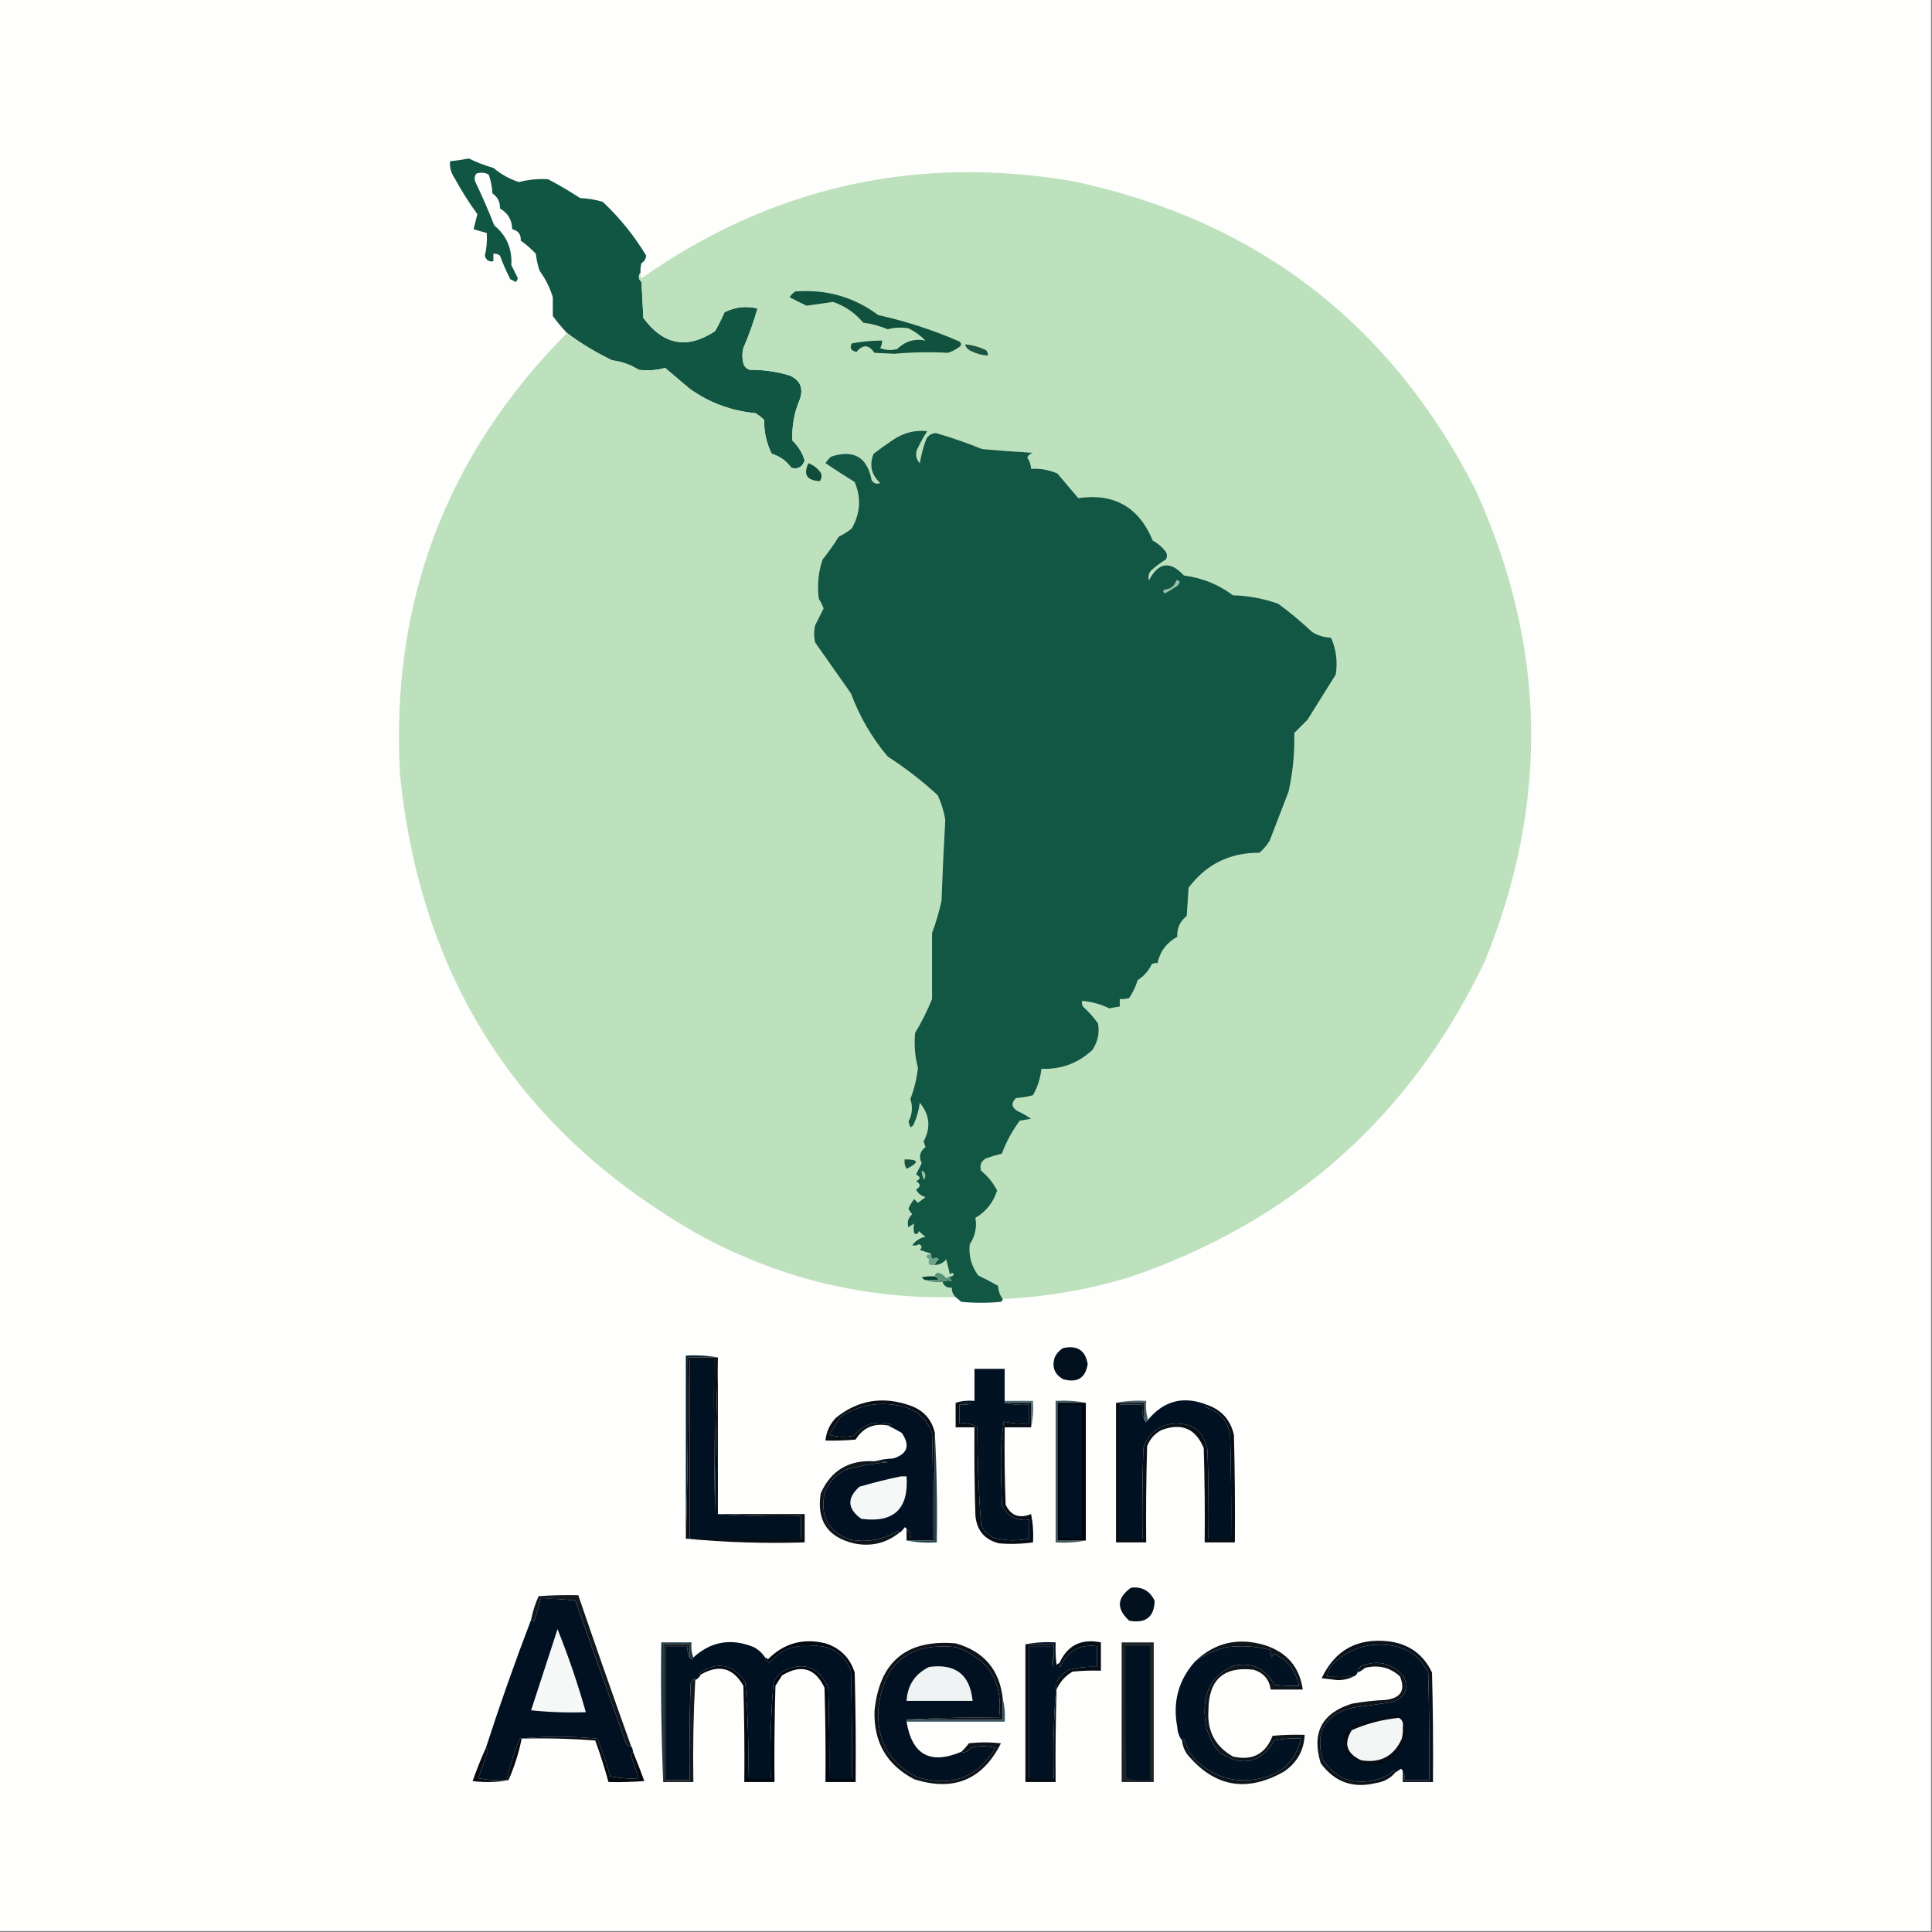 <?xml version="1.0" encoding="UTF-8"?>
<!DOCTYPE svg PUBLIC "-//W3C//DTD SVG 1.1//EN" "http://www.w3.org/Graphics/SVG/1.1/DTD/svg11.dtd">
<svg xmlns="http://www.w3.org/2000/svg" version="1.1" width="1024px" height="1024px" style="shape-rendering:geometricPrecision; text-rendering:geometricPrecision; image-rendering:optimizeQuality; fill-rule:evenodd; clip-rule:evenodd" xmlns:xlink="http://www.w3.org/1999/xlink">
<rect width="100%" height="100%" fill="#808080" stroke="none"/>
<g><path style="opacity:1" fill="#fefefc" d="M -0.5,-0.5 C 340.833,-0.5 682.167,-0.5 1023.5,-0.5C 1023.5,340.833 1023.5,682.167 1023.5,1023.5C 682.167,1023.5 340.833,1023.5 -0.5,1023.5C -0.5,682.167 -0.5,340.833 -0.5,-0.5 Z"/></g>
<g><path style="opacity:1" fill="#115642" d="M 339.5,144.5 C 338.156,146.185 338.323,147.852 340,149.5C 340.333,155.833 340.667,162.167 341,168.5C 351.567,182.919 364.234,185.253 379,175.5C 380.852,172.289 382.519,168.956 384,165.5C 389.567,162.693 395.401,162.026 401.5,163.5C 399.459,170.667 396.959,177.667 394,184.5C 393.333,187.167 393.333,189.833 394,192.5C 394.5,194.333 395.667,195.5 397.5,196C 404.679,195.943 411.679,196.943 418.5,199C 424.089,201.451 425.922,205.617 424,211.5C 420.969,218.573 419.635,225.907 420,233.5C 423.063,236.463 425.23,239.963 426.5,244C 425.339,247.51 423.006,248.844 419.5,248C 416.813,244.306 413.313,241.806 409,240.5C 406.232,234.833 404.898,228.833 405,222.5C 403.59,221.213 402.09,220.046 400.5,219C 387.644,217.826 375.977,213.493 365.5,206C 361.167,202.333 356.833,198.667 352.5,195C 348.036,196.269 343.37,196.602 338.5,196C 334.253,193.285 329.586,191.618 324.5,191C 315.946,186.898 307.946,182.065 300.5,176.5C 297.835,173.665 295.335,170.665 293,167.5C 293,164.167 293,160.833 293,157.5C 291.481,152.501 289.147,147.834 286,143.5C 285.012,140.576 284.346,137.576 284,134.5C 281.602,131.951 278.935,129.617 276,127.5C 276.184,124.216 274.684,122.216 271.5,121.5C 271.367,116.559 269.2,112.892 265,110.5C 265.121,107.079 263.788,104.412 261,102.5C 260.82,99.044 260.153,95.711 259,92.5C 256.936,91.409 254.769,91.242 252.5,92C 251.446,93.388 251.28,94.888 252,96.5C 255.608,104.05 258.942,111.717 262,119.5C 268.519,124.883 271.519,131.883 271,140.5C 272.185,142.87 273.351,145.203 274.5,147.5C 274.167,148.167 273.833,148.833 273.5,149.5C 272.5,149 271.5,148.5 270.5,148C 268.407,143.957 266.574,139.79 265,135.5C 263.989,134.663 262.822,134.33 261.5,134.5C 261.5,135.833 261.5,137.167 261.5,138.5C 259.089,138.863 257.589,137.863 257,135.5C 257.922,131.607 258.256,127.607 258,123.5C 255.667,122.833 253.333,122.167 251,121.5C 251.667,118.833 252.333,116.167 253,113.5C 248.574,107.413 244.574,101.08 241,94.5C 239.092,91.793 238.259,88.793 238.5,85.5C 241.958,85.119 245.292,84.619 248.5,84C 252.677,86.059 257.01,87.726 261.5,89C 265.528,92.365 270.028,94.865 275,96.5C 280.114,95.174 285.28,94.674 290.5,95C 296.331,98.081 301.998,101.415 307.5,105C 311.619,105.143 315.619,105.81 319.5,107C 328.526,115.514 336.193,125.014 342.5,135.5C 342.297,137.208 341.464,138.541 340,139.5C 339.506,141.134 339.34,142.801 339.5,144.5 Z"/></g>
<g><path style="opacity:1" fill="#bee1bd" d="M 531.5,688.5 C 529.987,686.484 529.153,684.151 529,681.5C 525.579,679.539 522.079,677.706 518.5,676C 514.856,671.047 513.356,665.547 514,659.5C 516.877,655.133 517.877,650.466 517,645.5C 522.689,642.144 526.522,637.31 528.5,631C 526.439,626.932 523.605,623.432 520,620.5C 519.16,617.682 519.994,615.516 522.5,614C 525.308,613.007 528.141,612.173 531,611.5C 533.363,605.161 536.53,599.328 540.5,594C 542.5,593.667 544.5,593.333 546.5,593C 544.33,591.414 541.996,590.08 539.5,589C 536.141,586.966 535.808,584.632 538.5,582C 541.553,581.821 544.553,581.321 547.5,580.5C 549.947,576.201 551.447,571.535 552,566.5C 562.391,566.925 571.391,563.592 579,556.5C 581.877,552.211 582.877,547.544 582,542.5C 579.705,539.203 577.038,536.203 574,533.5C 573.517,532.552 573.351,531.552 573.5,530.5C 578.583,530.917 583.417,532.25 588,534.5C 589.825,534.057 591.658,533.723 593.5,533.5C 593.5,532.167 593.5,530.833 593.5,529.5C 595.199,529.66 596.866,529.494 598.5,529C 600.453,526.047 601.953,522.881 603,519.5C 606.303,517.405 608.803,514.572 610.5,511C 611.448,510.517 612.448,510.351 613.5,510.5C 614.828,504.321 618.328,499.655 624,496.5C 623.776,491.949 625.443,488.282 629,485.5C 629.333,480.5 629.667,475.5 630,470.5C 639.361,458.07 651.861,451.903 667.5,452C 669.709,450.127 671.542,447.96 673,445.5C 676.34,436.823 679.673,428.157 683,419.5C 685.28,409.222 686.28,398.888 686,388.5C 688.333,386.167 690.667,383.833 693,381.5C 698,373.5 703,365.5 708,357.5C 709.062,350.723 708.228,344.223 705.5,338C 701.902,337.846 698.569,336.846 695.5,335C 689.792,329.623 683.792,324.623 677.5,320C 669.768,317.247 661.768,315.747 653.5,315.5C 645.855,309.778 637.189,306.278 627.5,305C 620.214,297.089 614.047,297.923 609,307.5C 608.48,305.711 608.813,304.044 610,302.5C 612.488,300.257 615.154,298.257 618,296.5C 618.667,295.167 618.667,293.833 618,292.5C 616.12,290.047 613.787,288.047 611,286.5C 603.649,268.742 590.483,261.242 571.5,264C 567.919,259.739 564.252,255.406 560.5,251C 556.049,249.026 551.382,248.193 546.5,248.5C 546.414,246.323 545.747,244.323 544.5,242.5C 545.09,241.201 546.09,240.368 547.5,240C 538.49,239.466 529.49,238.799 520.5,238C 512.48,234.74 504.314,231.907 496,229.5C 493.849,229.643 492.182,230.643 491,232.5C 489.422,236.661 488.255,240.994 487.5,245.5C 485.661,243.473 485.161,241.14 486,238.5C 487.579,235.006 489.413,231.673 491.5,228.5C 485.073,227.8 479.073,229.3 473.5,233C 469.912,235.377 466.412,237.877 463,240.5C 460.62,246.479 461.787,251.646 466.5,256C 464.633,256.711 463.133,256.211 462,254.5C 459.647,242.236 452.481,238.07 440.5,242C 439.313,243.019 438.313,244.186 437.5,245.5C 442.599,248.924 447.766,252.257 453,255.5C 456.487,263.833 455.987,272 451.5,280C 449.383,281.77 447.049,283.27 444.5,284.5C 441.912,288.676 439.079,292.676 436,296.5C 433.682,303.261 433.015,310.261 434,317.5C 435.076,319.067 435.909,320.734 436.5,322.5C 435.018,325.464 433.518,328.464 432,331.5C 431.333,334.5 431.333,337.5 432,340.5C 438.333,349.5 444.667,358.5 451,367.5C 455.593,379.864 462.093,391.031 470.5,401C 479.905,407.068 488.738,413.902 497,421.5C 498.937,425.646 500.271,429.979 501,434.5C 500.196,448.784 499.53,463.117 499,477.5C 497.74,483.28 496.073,488.947 494,494.5C 494.037,506.166 494.037,517.832 494,529.5C 491.473,535.706 488.473,541.706 485,547.5C 484.409,553.758 484.909,559.925 486.5,566C 485.89,571.665 484.557,577.165 482.5,582.5C 483.854,586.673 483.521,590.673 481.5,594.5C 481.833,595.5 482.167,596.5 482.5,597.5C 483.086,597.291 483.586,596.957 484,596.5C 485.81,592.71 486.977,588.71 487.5,584.5C 492.78,590.889 493.446,597.722 489.5,605C 489.833,606 490.167,607 490.5,608C 487.486,610.229 486.819,613.062 488.5,616.5C 487.5,618.5 486.5,620.5 485.5,622.5C 488.028,623.816 488.028,624.983 485.5,626C 488.044,627.563 488.044,629.063 485.5,630.5C 486.539,632.531 488.205,633.864 490.5,634.5C 489.167,635.5 487.833,636.5 486.5,637.5C 485.833,636.833 485.167,636.167 484.5,635.5C 483.34,637.073 482.34,638.739 481.5,640.5C 481.919,641.672 482.585,642.672 483.5,643.5C 481.28,645.551 480.614,647.884 481.5,650.5C 482.5,649.833 483.5,649.167 484.5,648.5C 484.112,650.025 484.112,651.692 484.5,653.5C 485.631,654.604 486.465,654.271 487,652.5C 488.074,653.618 489.24,654.618 490.5,655.5C 487.534,656.11 485.201,657.61 483.5,660C 484.672,660.353 485.838,660.187 487,659.5C 488.713,660.137 488.879,661.137 487.5,662.5C 489.631,663.169 491.631,663.835 493.5,664.5C 490.405,665.119 490.071,666.119 492.5,667.5C 491.477,669.895 492.477,670.895 495.5,670.5C 497.929,670.415 499.929,669.415 501.5,667.5C 502.167,670.167 502.833,672.833 503.5,675.5C 504.396,674.494 505.062,674.494 505.5,675.5C 505.043,676.298 504.376,676.631 503.5,676.5C 502.85,676.804 502.183,677.137 501.5,677.5C 500.397,675.896 498.897,674.896 497,674.5C 495.97,674.836 495.47,675.503 495.5,676.5C 493.143,676.337 490.81,676.503 488.5,677C 489.044,677.717 489.711,678.217 490.5,678.5C 493.287,679.477 496.287,679.81 499.5,679.5C 500.401,681.727 502.067,682.727 504.5,682.5C 504.392,684.514 505.058,686.18 506.5,687.5C 458.705,688.622 413.705,677.788 371.5,655C 276.219,601.313 223.052,519.813 212,410.5C 206.944,319.138 236.444,241.138 300.5,176.5C 307.946,182.065 315.946,186.898 324.5,191C 329.586,191.618 334.253,193.285 338.5,196C 343.37,196.602 348.036,196.269 352.5,195C 356.833,198.667 361.167,202.333 365.5,206C 375.977,213.493 387.644,217.826 400.5,219C 402.09,220.046 403.59,221.213 405,222.5C 404.898,228.833 406.232,234.833 409,240.5C 413.313,241.806 416.813,244.306 419.5,248C 423.006,248.844 425.339,247.51 426.5,244C 425.23,239.963 423.063,236.463 420,233.5C 419.635,225.907 420.969,218.573 424,211.5C 425.922,205.617 424.089,201.451 418.5,199C 411.679,196.943 404.679,195.943 397.5,196C 395.667,195.5 394.5,194.333 394,192.5C 393.333,189.833 393.333,187.167 394,184.5C 396.959,177.667 399.459,170.667 401.5,163.5C 395.401,162.026 389.567,162.693 384,165.5C 382.519,168.956 380.852,172.289 379,175.5C 364.234,185.253 351.567,182.919 341,168.5C 340.667,162.167 340.333,155.833 340,149.5C 338.323,147.852 338.156,146.185 339.5,144.5C 339.351,145.552 339.517,146.552 340,147.5C 408.917,99.112 485.084,81.945 568.5,96C 665.761,116.613 736.927,171.113 782,259.5C 819.645,341.995 821.312,425.328 787,509.5C 747.694,591.806 684.861,647.639 598.5,677C 576.7,683.592 554.367,687.425 531.5,688.5 Z"/></g>
<g><path style="opacity:1" fill="#1e5541" d="M 511.5,182.5 C 515.342,182.868 519.009,183.868 522.5,185.5C 523.386,186.325 523.719,187.325 523.5,188.5C 520.353,188.263 517.353,187.43 514.5,186C 512.937,185.241 511.937,184.074 511.5,182.5 Z"/></g>
<g><path style="opacity:1" fill="#11523e" d="M 421.5,154.5 C 437.81,153.189 452.477,157.356 465.5,167C 480.256,170.274 494.589,174.941 508.5,181C 509.451,181.718 509.617,182.551 509,183.5C 507.068,185.038 504.901,186.205 502.5,187C 492.987,186.497 483.487,186.664 474,187.5C 470.5,187.333 467,187.167 463.5,187C 460.452,182.602 457.286,182.435 454,186.5C 451.03,185.978 450.196,184.478 451.5,182C 456.793,181.023 462.126,180.523 467.5,180.5C 467.579,181.93 467.246,183.264 466.5,184.5C 469.446,185.655 472.446,185.821 475.5,185C 479.777,180.85 484.777,179.35 490.5,180.5C 487.891,177.856 484.891,175.689 481.5,174C 477.81,173.419 474.144,173.585 470.5,174.5C 466.338,172.756 462.005,171.589 457.5,171C 453.21,165.852 447.877,162.185 441.5,160C 436.8,160.737 432.133,161.404 427.5,162C 424.421,160.589 421.421,159.089 418.5,157.5C 419.34,156.265 420.34,155.265 421.5,154.5 Z"/></g>
<g><path style="opacity:1" fill="#0f4d3a" d="M 428.5,245.5 C 431.044,246.468 433.211,248.135 435,250.5C 435.72,252.112 435.554,253.612 434.5,255C 427.607,254.643 425.607,251.476 428.5,245.5 Z"/></g>
<g><path style="opacity:1" fill="#125743" d="M 531.5,688.5 C 531.389,689.117 531.056,689.617 530.5,690C 523.5,690.667 516.5,690.667 509.5,690C 508.429,689.148 507.429,688.315 506.5,687.5C 505.058,686.18 504.392,684.514 504.5,682.5C 502.067,682.727 500.401,681.727 499.5,679.5C 501.013,678.691 502.68,678.524 504.5,679C 503.748,678.329 503.414,677.496 503.5,676.5C 504.376,676.631 505.043,676.298 505.5,675.5C 505.062,674.494 504.396,674.494 503.5,675.5C 502.833,672.833 502.167,670.167 501.5,667.5C 499.929,669.415 497.929,670.415 495.5,670.5C 495.721,669.265 496.388,668.265 497.5,667.5C 496.609,666.41 495.609,666.41 494.5,667.5C 493.614,666.675 493.281,665.675 493.5,664.5C 491.631,663.835 489.631,663.169 487.5,662.5C 488.879,661.137 488.713,660.137 487,659.5C 485.838,660.187 484.672,660.353 483.5,660C 485.201,657.61 487.534,656.11 490.5,655.5C 489.24,654.618 488.074,653.618 487,652.5C 486.465,654.271 485.631,654.604 484.5,653.5C 484.112,651.692 484.112,650.025 484.5,648.5C 483.5,649.167 482.5,649.833 481.5,650.5C 480.614,647.884 481.28,645.551 483.5,643.5C 482.585,642.672 481.919,641.672 481.5,640.5C 482.34,638.739 483.34,637.073 484.5,635.5C 485.167,636.167 485.833,636.833 486.5,637.5C 487.833,636.5 489.167,635.5 490.5,634.5C 488.205,633.864 486.539,632.531 485.5,630.5C 488.044,629.063 488.044,627.563 485.5,626C 488.028,624.983 488.028,623.816 485.5,622.5C 486.5,620.5 487.5,618.5 488.5,616.5C 486.819,613.062 487.486,610.229 490.5,608C 490.167,607 489.833,606 489.5,605C 493.446,597.722 492.78,590.889 487.5,584.5C 486.977,588.71 485.81,592.71 484,596.5C 483.586,596.957 483.086,597.291 482.5,597.5C 482.167,596.5 481.833,595.5 481.5,594.5C 483.521,590.673 483.854,586.673 482.5,582.5C 484.557,577.165 485.89,571.665 486.5,566C 484.909,559.925 484.409,553.758 485,547.5C 488.473,541.706 491.473,535.706 494,529.5C 494.037,517.832 494.037,506.166 494,494.5C 496.073,488.947 497.74,483.28 499,477.5C 499.53,463.117 500.196,448.784 501,434.5C 500.271,429.979 498.937,425.646 497,421.5C 488.738,413.902 479.905,407.068 470.5,401C 462.093,391.031 455.593,379.864 451,367.5C 444.667,358.5 438.333,349.5 432,340.5C 431.333,337.5 431.333,334.5 432,331.5C 433.518,328.464 435.018,325.464 436.5,322.5C 435.909,320.734 435.076,319.067 434,317.5C 433.015,310.261 433.682,303.261 436,296.5C 439.079,292.676 441.912,288.676 444.5,284.5C 447.049,283.27 449.383,281.77 451.5,280C 455.987,272 456.487,263.833 453,255.5C 447.766,252.257 442.599,248.924 437.5,245.5C 438.313,244.186 439.313,243.019 440.5,242C 452.481,238.07 459.647,242.236 462,254.5C 463.133,256.211 464.633,256.711 466.5,256C 461.787,251.646 460.62,246.479 463,240.5C 466.412,237.877 469.912,235.377 473.5,233C 479.073,229.3 485.073,227.8 491.5,228.5C 489.413,231.673 487.579,235.006 486,238.5C 485.161,241.14 485.661,243.473 487.5,245.5C 488.255,240.994 489.422,236.661 491,232.5C 492.182,230.643 493.849,229.643 496,229.5C 504.314,231.907 512.48,234.74 520.5,238C 529.49,238.799 538.49,239.466 547.5,240C 546.09,240.368 545.09,241.201 544.5,242.5C 545.747,244.323 546.414,246.323 546.5,248.5C 551.382,248.193 556.049,249.026 560.5,251C 564.252,255.406 567.919,259.739 571.5,264C 590.483,261.242 603.649,268.742 611,286.5C 613.787,288.047 616.12,290.047 618,292.5C 618.667,293.833 618.667,295.167 618,296.5C 615.154,298.257 612.488,300.257 610,302.5C 608.813,304.044 608.48,305.711 609,307.5C 614.047,297.923 620.214,297.089 627.5,305C 637.189,306.278 645.855,309.778 653.5,315.5C 661.768,315.747 669.768,317.247 677.5,320C 683.792,324.623 689.792,329.623 695.5,335C 698.569,336.846 701.902,337.846 705.5,338C 708.228,344.223 709.062,350.723 708,357.5C 703,365.5 698,373.5 693,381.5C 690.667,383.833 688.333,386.167 686,388.5C 686.28,398.888 685.28,409.222 683,419.5C 679.673,428.157 676.34,436.823 673,445.5C 671.542,447.96 669.709,450.127 667.5,452C 651.861,451.903 639.361,458.07 630,470.5C 629.667,475.5 629.333,480.5 629,485.5C 625.443,488.282 623.776,491.949 624,496.5C 618.328,499.655 614.828,504.321 613.5,510.5C 612.448,510.351 611.448,510.517 610.5,511C 608.803,514.572 606.303,517.405 603,519.5C 601.953,522.881 600.453,526.047 598.5,529C 596.866,529.494 595.199,529.66 593.5,529.5C 593.5,530.833 593.5,532.167 593.5,533.5C 591.658,533.723 589.825,534.057 588,534.5C 583.417,532.25 578.583,530.917 573.5,530.5C 573.351,531.552 573.517,532.552 574,533.5C 577.038,536.203 579.705,539.203 582,542.5C 582.877,547.544 581.877,552.211 579,556.5C 571.391,563.592 562.391,566.925 552,566.5C 551.447,571.535 549.947,576.201 547.5,580.5C 544.553,581.321 541.553,581.821 538.5,582C 535.808,584.632 536.141,586.966 539.5,589C 541.996,590.08 544.33,591.414 546.5,593C 544.5,593.333 542.5,593.667 540.5,594C 536.53,599.328 533.363,605.161 531,611.5C 528.141,612.173 525.308,613.007 522.5,614C 519.994,615.516 519.16,617.682 520,620.5C 523.605,623.432 526.439,626.932 528.5,631C 526.522,637.31 522.689,642.144 517,645.5C 517.877,650.466 516.877,655.133 514,659.5C 513.356,665.547 514.856,671.047 518.5,676C 522.079,677.706 525.579,679.539 529,681.5C 529.153,684.151 529.987,686.484 531.5,688.5 Z"/></g>
<g><path style="opacity:1" fill="#96c2a7" d="M 623.5,307.5 C 625.646,307.696 625.812,308.696 624,310.5C 621.899,311.924 619.733,313.258 617.5,314.5C 616.479,313.998 616.312,313.332 617,312.5C 620.399,312.302 622.566,310.636 623.5,307.5 Z"/></g>
<g><path style="opacity:1" fill="#195442" d="M 479.5,614.5 C 487.044,614.449 487.377,616.116 480.5,619.5C 479.548,617.955 479.215,616.288 479.5,614.5 Z"/></g>
<g><path style="opacity:1" fill="#99c6a9" d="M 488.5,620.5 C 489.649,620.791 490.316,621.624 490.5,623C 490.333,623.833 490.167,624.667 490,625.5C 488.991,623.975 488.491,622.308 488.5,620.5 Z"/></g>
<g><path style="opacity:1" fill="#6ea589" d="M 493.5,664.5 C 493.281,665.675 493.614,666.675 494.5,667.5C 495.609,666.41 496.609,666.41 497.5,667.5C 496.388,668.265 495.721,669.265 495.5,670.5C 492.477,670.895 491.477,669.895 492.5,667.5C 490.071,666.119 490.405,665.119 493.5,664.5 Z"/></g>
<g><path style="opacity:1" fill="#05402e" d="M 495.5,676.5 C 496.263,677.268 497.263,677.768 498.5,678C 495.854,678.497 493.187,678.664 490.5,678.5C 489.711,678.217 489.044,677.717 488.5,677C 490.81,676.503 493.143,676.337 495.5,676.5 Z"/></g>
<g><path style="opacity:1" fill="#599178" d="M 503.5,676.5 C 503.414,677.496 503.748,678.329 504.5,679C 502.68,678.524 501.013,678.691 499.5,679.5C 496.287,679.81 493.287,679.477 490.5,678.5C 493.187,678.664 495.854,678.497 498.5,678C 497.263,677.768 496.263,677.268 495.5,676.5C 495.47,675.503 495.97,674.836 497,674.5C 498.897,674.896 500.397,675.896 501.5,677.5C 502.183,677.137 502.85,676.804 503.5,676.5 Z"/></g>
<g><path style="opacity:1" fill="#03111f" d="M 563.5,714.5 C 570.978,712.888 575.311,715.721 576.5,723C 575.309,730.44 570.975,733.107 563.5,731C 558.931,728.459 557.431,724.625 559,719.5C 560.025,717.313 561.525,715.646 563.5,714.5 Z"/></g>
<g><path style="opacity:1" fill="#001222" d="M 380.5,720.5 C 380.5,747.833 380.5,775.167 380.5,802.5C 394.421,803.499 409.088,803.832 424.5,803.5C 424.5,807.5 424.5,811.5 424.5,815.5C 404.833,815.5 385.167,815.5 365.5,815.5C 365.5,783.833 365.5,752.167 365.5,720.5C 369.833,720.5 374.167,720.5 378.5,720.5C 378.333,747.502 378.5,774.502 379,801.5C 379.168,774.33 379.668,747.33 380.5,720.5 Z"/></g>
<g><path style="opacity:1" fill="#04212e" d="M 380.5,719.5 C 375.167,719.5 369.833,719.5 364.5,719.5C 364.832,751.671 364.498,783.671 363.5,815.5C 363.5,783.167 363.5,750.833 363.5,718.5C 369.358,718.178 375.025,718.511 380.5,719.5 Z"/></g>
<g><path style="opacity:1" fill="#011222" d="M 532.5,742.5 C 532.5,742.833 532.5,743.167 532.5,743.5C 536.634,744.485 540.968,744.818 545.5,744.5C 545.5,747.833 545.5,751.167 545.5,754.5C 540.901,754.8 536.401,754.467 532,753.5C 530.883,761.26 530.383,769.093 530.5,777C 530.667,783.833 530.833,790.667 531,797.5C 533.817,803.661 538.65,806.328 545.5,805.5C 545.5,808.833 545.5,812.167 545.5,815.5C 539.143,816.878 532.81,816.711 526.5,815C 523.667,813.5 521.5,811.333 520,808.5C 518.708,791.233 518.041,773.899 518,756.5C 515.196,754.656 512.03,753.989 508.5,754.5C 508.5,751.167 508.5,747.833 508.5,744.5C 510.527,744.662 512.527,744.495 514.5,744C 511.854,743.503 509.187,743.336 506.5,743.5C 509.625,742.521 512.958,742.187 516.5,742.5C 516.5,736.833 516.5,731.167 516.5,725.5C 521.833,725.5 527.167,725.5 532.5,725.5C 532.5,731.167 532.5,736.833 532.5,742.5 Z"/></g>
<g><path style="opacity:1" fill="#516e75" d="M 532.5,743.5 C 532.5,743.167 532.5,742.833 532.5,742.5C 537.5,742.5 542.5,742.5 547.5,742.5C 547.819,747.363 547.486,752.03 546.5,756.5C 546.5,752.167 546.5,747.833 546.5,743.5C 541.833,743.5 537.167,743.5 532.5,743.5 Z"/></g>
<g><path style="opacity:1" fill="#466268" d="M 591.5,743.5 C 596.64,742.512 601.974,742.179 607.5,742.5C 607.187,746.042 607.521,749.375 608.5,752.5C 607.833,753.833 607.167,753.833 606.5,752.5C 606.5,749.5 606.5,746.5 606.5,743.5C 601.5,743.5 596.5,743.5 591.5,743.5 Z"/></g>
<g><path style="opacity:1" fill="#001122" d="M 639.5,744.5 C 638.262,744.81 638.262,745.31 639.5,746C 646.545,748.377 650.712,753.21 652,760.5C 652.5,778.83 652.667,797.164 652.5,815.5C 648.5,815.5 644.5,815.5 640.5,815.5C 640.667,799.83 640.5,784.163 640,768.5C 638.221,759.111 632.555,754.444 623,754.5C 614.441,755.06 608.774,759.394 606,767.5C 605.5,783.497 605.333,799.497 605.5,815.5C 601.5,815.5 597.5,815.5 593.5,815.5C 593.5,791.833 593.5,768.167 593.5,744.5C 597.5,744.5 601.5,744.5 605.5,744.5C 605.194,747.385 605.527,750.052 606.5,752.5C 607.167,753.833 607.833,753.833 608.5,752.5C 616.877,742.396 627.21,739.73 639.5,744.5 Z"/></g>
<g><path style="opacity:1" fill="#0a0f15" d="M 495.5,759.5 C 495.5,778.5 495.5,797.5 495.5,816.5C 490.5,816.5 485.5,816.5 480.5,816.5C 480.5,814.5 480.5,812.5 480.5,810.5C 482.256,811.552 482.923,813.219 482.5,815.5C 486.5,815.5 490.5,815.5 494.5,815.5C 494.667,796.83 494.5,778.164 494,759.5C 490.914,751.419 485.081,746.586 476.5,745C 465.274,742.853 454.941,744.853 445.5,751C 443.375,754.082 441.375,757.249 439.5,760.5C 443.795,761.661 448.129,761.828 452.5,761C 457.838,754.664 464.505,752.664 472.5,755C 471.906,755.464 471.239,755.631 470.5,755.5C 463.078,754.214 457.411,756.714 453.5,763C 448.177,763.499 442.844,763.666 437.5,763.5C 437.971,758.89 439.804,754.89 443,751.5C 454.799,742.005 467.966,739.839 482.5,745C 489.523,747.518 493.857,752.352 495.5,759.5 Z"/></g>
<g><path style="opacity:1" fill="#011121" d="M 480.5,810.5 C 480.44,809.957 480.107,809.624 479.5,809.5C 478.712,810.77 477.712,811.77 476.5,812.5C 476.44,811.957 476.107,811.624 475.5,811.5C 467.825,816.187 459.492,817.687 450.5,816C 439.133,811.776 434.633,803.609 437,791.5C 439.106,785.728 442.939,781.562 448.5,779C 455.689,776.925 463.022,775.592 470.5,775C 468.19,774.503 465.857,774.337 463.5,774.5C 466.641,773.679 469.975,773.179 473.5,773C 480.993,770.649 482.493,766.149 478,759.5C 475.486,757.996 472.986,756.662 470.5,755.5C 471.239,755.631 471.906,755.464 472.5,755C 464.505,752.664 457.838,754.664 452.5,761C 448.129,761.828 443.795,761.661 439.5,760.5C 441.375,757.249 443.375,754.082 445.5,751C 454.941,744.853 465.274,742.853 476.5,745C 485.081,746.586 490.914,751.419 494,759.5C 494.5,778.164 494.667,796.83 494.5,815.5C 490.5,815.5 486.5,815.5 482.5,815.5C 482.923,813.219 482.256,811.552 480.5,810.5 Z"/></g>
<g><path style="opacity:1" fill="#3d595e" d="M 575.5,743.5 C 570.5,743.5 565.5,743.5 560.5,743.5C 560.5,767.833 560.5,792.167 560.5,816.5C 565.5,816.5 570.5,816.5 575.5,816.5C 570.36,817.488 565.026,817.821 559.5,817.5C 559.5,792.5 559.5,767.5 559.5,742.5C 565.026,742.179 570.36,742.512 575.5,743.5 Z"/></g>
<g><path style="opacity:1" fill="#1d424c" d="M 495.5,759.5 C 496.497,778.659 496.83,797.993 496.5,817.5C 490.974,817.821 485.64,817.488 480.5,816.5C 485.5,816.5 490.5,816.5 495.5,816.5C 495.5,797.5 495.5,778.5 495.5,759.5 Z"/></g>
<g><path style="opacity:1" fill="#f6f8f7" d="M 477.5,782.5 C 478.5,782.5 479.5,782.5 480.5,782.5C 481.689,799.811 473.689,807.311 456.5,805C 449.116,799.711 448.783,794.044 455.5,788C 462.886,785.839 470.219,784.006 477.5,782.5 Z"/></g>
<g><path style="opacity:1" fill="#0f151a" d="M 463.5,774.5 C 465.857,774.337 468.19,774.503 470.5,775C 463.022,775.592 455.689,776.925 448.5,779C 442.939,781.562 439.106,785.728 437,791.5C 434.633,803.609 439.133,811.776 450.5,816C 459.492,817.687 467.825,816.187 475.5,811.5C 476.107,811.624 476.44,811.957 476.5,812.5C 469.452,818.043 461.452,819.876 452.5,818C 438.562,814.645 432.729,805.812 435,791.5C 440.443,779.351 449.943,773.684 463.5,774.5 Z"/></g>
<g><path style="opacity:1" fill="#070e15" d="M 591.5,743.5 C 596.5,743.5 601.5,743.5 606.5,743.5C 606.5,746.5 606.5,749.5 606.5,752.5C 605.527,750.052 605.194,747.385 605.5,744.5C 601.5,744.5 597.5,744.5 593.5,744.5C 593.5,768.167 593.5,791.833 593.5,815.5C 597.5,815.5 601.5,815.5 605.5,815.5C 605.333,799.497 605.5,783.497 606,767.5C 608.774,759.394 614.441,755.06 623,754.5C 632.555,754.444 638.221,759.111 640,768.5C 640.5,784.163 640.667,799.83 640.5,815.5C 644.5,815.5 648.5,815.5 652.5,815.5C 652.667,797.164 652.5,778.83 652,760.5C 650.712,753.21 646.545,748.377 639.5,746C 638.262,745.31 638.262,744.81 639.5,744.5C 647.291,747.125 652.124,752.459 654,760.5C 654.5,779.497 654.667,798.497 654.5,817.5C 649.167,817.5 643.833,817.5 638.5,817.5C 638.667,800.83 638.5,784.163 638,767.5C 633.68,757.095 626.18,753.929 615.5,758C 611.961,759.907 609.461,762.74 608,766.5C 607.5,783.497 607.333,800.497 607.5,817.5C 602.167,817.5 596.833,817.5 591.5,817.5C 591.5,792.833 591.5,768.167 591.5,743.5 Z"/></g>
<g><path style="opacity:1" fill="#000109" d="M 575.5,743.5 C 575.5,767.833 575.5,792.167 575.5,816.5C 570.5,816.5 565.5,816.5 560.5,816.5C 560.5,792.167 560.5,767.833 560.5,743.5C 565.5,743.5 570.5,743.5 575.5,743.5 Z"/></g>
<g><path style="opacity:1" fill="#001122" d="M 561.5,744.5 C 565.5,744.5 569.5,744.5 573.5,744.5C 573.5,768.167 573.5,791.833 573.5,815.5C 569.5,815.5 565.5,815.5 561.5,815.5C 561.5,791.833 561.5,768.167 561.5,744.5 Z"/></g>
<g><path style="opacity:1" fill="#070d15" d="M 506.5,743.5 C 509.187,743.336 511.854,743.503 514.5,744C 512.527,744.495 510.527,744.662 508.5,744.5C 508.5,747.833 508.5,751.167 508.5,754.5C 512.03,753.989 515.196,754.656 518,756.5C 518.041,773.899 518.708,791.233 520,808.5C 521.5,811.333 523.667,813.5 526.5,815C 532.81,816.711 539.143,816.878 545.5,815.5C 545.5,812.167 545.5,808.833 545.5,805.5C 538.65,806.328 533.817,803.661 531,797.5C 530.833,790.667 530.667,783.833 530.5,777C 530.383,769.093 530.883,761.26 532,753.5C 536.401,754.467 540.901,754.8 545.5,754.5C 545.5,751.167 545.5,747.833 545.5,744.5C 540.968,744.818 536.634,744.485 532.5,743.5C 537.167,743.5 541.833,743.5 546.5,743.5C 546.5,747.833 546.5,752.167 546.5,756.5C 541.833,756.5 537.167,756.5 532.5,756.5C 532.333,770.171 532.5,783.837 533,797.5C 535.774,803.353 540.274,805.019 546.5,802.5C 547.494,807.456 547.827,812.456 547.5,817.5C 541.516,818.332 535.516,818.499 529.5,818C 521.965,816.111 517.799,811.278 517,803.5C 516.5,787.837 516.333,772.17 516.5,756.5C 513.167,756.5 509.833,756.5 506.5,756.5C 506.5,752.167 506.5,747.833 506.5,743.5 Z"/></g>
<g><path style="opacity:1" fill="#0b0f15" d="M 380.5,719.5 C 380.5,719.833 380.5,720.167 380.5,720.5C 379.668,747.33 379.168,774.33 379,801.5C 378.5,774.502 378.333,747.502 378.5,720.5C 374.167,720.5 369.833,720.5 365.5,720.5C 365.5,752.167 365.5,783.833 365.5,815.5C 385.167,815.5 404.833,815.5 424.5,815.5C 424.5,811.5 424.5,807.5 424.5,803.5C 409.088,803.832 394.421,803.499 380.5,802.5C 395.833,802.5 411.167,802.5 426.5,802.5C 426.5,807.5 426.5,812.5 426.5,817.5C 405.14,818.155 384.14,817.489 363.5,815.5C 364.498,783.671 364.832,751.671 364.5,719.5C 369.833,719.5 375.167,719.5 380.5,719.5 Z"/></g>
<g><path style="opacity:1" fill="#03111f" d="M 599.5,841.5 C 605.347,840.84 609.513,843.173 612,848.5C 611.728,857.082 607.228,860.582 598.5,859C 591.607,852.672 591.94,846.838 599.5,841.5 Z"/></g>
<g><path style="opacity:1" fill="#011121" d="M 334.5,925.5 C 335.11,926.391 335.443,927.391 335.5,928.5C 334.876,928.917 334.543,929.584 334.5,930.5C 335.851,934.526 337.185,938.526 338.5,942.5C 333.456,942.827 328.456,942.494 323.5,941.5C 321.551,934.65 319.217,927.983 316.5,921.5C 302.833,920.167 289.167,920.167 275.5,921.5C 272.585,928.66 270.251,935.993 268.5,943.5C 263.456,943.827 258.456,943.494 253.5,942.5C 255.265,937.704 256.932,932.871 258.5,928C 258.43,927.235 258.097,926.735 257.5,926.5C 264.932,903.533 272.932,880.866 281.5,858.5C 282.117,858.611 282.617,858.944 283,859.5C 284.463,855.577 285.63,851.577 286.5,847.5C 292.758,847.19 298.924,847.524 305,848.5C 314.004,873.861 323.004,899.194 332,924.5C 332.671,925.252 333.504,925.586 334.5,925.5 Z"/></g>
<g><path style="opacity:1" fill="#f5f8f7" d="M 295.5,863.5 C 301.255,877.762 306.255,892.429 310.5,907.5C 300.81,907.832 291.144,907.498 281.5,906.5C 286.175,892.143 290.841,877.81 295.5,863.5 Z"/></g>
<g><path style="opacity:1" fill="#0b1119" d="M 743.5,939.5 C 744.434,940.568 744.768,941.901 744.5,943.5C 748.833,943.5 753.167,943.5 757.5,943.5C 757.667,924.497 757.5,905.497 757,886.5C 752.777,878.126 745.944,873.292 736.5,872C 724.55,870.538 714.383,874.038 706,882.5C 704.441,884.217 703.608,886.217 703.5,888.5C 708.476,888.401 713.143,888.401 717.5,888.5C 715.085,889.814 712.252,890.481 709,890.5C 706.167,890.167 703.333,889.833 700.5,889.5C 707.624,874.432 719.624,867.932 736.5,870C 747.012,871.496 754.512,876.996 759,886.5C 759.5,905.83 759.667,925.164 759.5,944.5C 754.167,944.5 748.833,944.5 743.5,944.5C 743.5,942.833 743.5,941.167 743.5,939.5 Z"/></g>
<g><path style="opacity:1" fill="#001122" d="M 743.5,939.5 C 743.631,938.624 743.298,937.957 742.5,937.5C 741.482,938.193 740.482,938.859 739.5,939.5C 739.44,938.957 739.107,938.624 738.5,938.5C 736.228,940.651 733.561,942.151 730.5,943C 717.889,946.568 708.056,943.068 701,932.5C 696.89,917.603 702.39,908.436 717.5,905C 724.525,904.119 731.525,903.119 738.5,902C 744.822,899.371 746.656,894.871 744,888.5C 737.863,881.447 730.363,879.614 721.5,883C 720.177,883.816 719.511,884.983 719.5,886.5C 719.167,887.5 718.5,888.167 717.5,888.5C 713.143,888.401 708.476,888.401 703.5,888.5C 703.608,886.217 704.441,884.217 706,882.5C 714.383,874.038 724.55,870.538 736.5,872C 745.944,873.292 752.777,878.126 757,886.5C 757.5,905.497 757.667,924.497 757.5,943.5C 753.167,943.5 748.833,943.5 744.5,943.5C 744.768,941.901 744.434,940.568 743.5,939.5 Z"/></g>
<g><path style="opacity:1" fill="#001122" d="M 405.5,878.5 C 405.75,879.922 406.583,880.922 408,881.5C 413.226,874.803 420.059,871.803 428.5,872.5C 439.296,871.31 446.796,875.643 451,885.5C 451.5,904.497 451.667,923.497 451.5,942.5C 447.5,942.5 443.5,942.5 439.5,942.5C 439.667,926.497 439.5,910.497 439,894.5C 433.762,883.15 425.595,880.317 414.5,886C 412.622,887.543 411.122,889.376 410,891.5C 408.558,908.444 408.058,925.444 408.5,942.5C 404.5,942.5 400.5,942.5 396.5,942.5C 396.927,925.452 396.427,908.452 395,891.5C 388.338,881.835 380.171,880.335 370.5,887C 370.728,887.399 371.062,887.565 371.5,887.5C 370.833,888.833 369.833,889.833 368.5,890.5C 368.565,890.062 368.399,889.728 368,889.5C 367.085,890.328 366.419,891.328 366,892.5C 365.5,909.497 365.333,926.497 365.5,943.5C 361.167,943.5 356.833,943.5 352.5,943.5C 352.5,919.833 352.5,896.167 352.5,872.5C 356.5,872.5 360.5,872.5 364.5,872.5C 364.205,874.735 364.539,876.735 365.5,878.5C 366.167,879.833 366.833,879.833 367.5,878.5C 376.829,869.962 387.496,868.129 399.5,873C 401.996,874.331 403.996,876.164 405.5,878.5 Z"/></g>
<g><path style="opacity:1" fill="#011121" d="M 480.5,911.5 C 480.5,911.833 480.5,912.167 480.5,912.5C 483.354,930.095 493.021,935.428 509.5,928.5C 511.353,929.124 513.02,928.457 514.5,926.5C 518.833,925.167 523.167,925.167 527.5,926.5C 518.014,942.141 504.348,947.308 486.5,942C 471.65,934.769 464.65,922.769 465.5,906C 468.235,881.462 481.901,870.462 506.5,873C 524.199,879.191 531.865,891.691 529.5,910.5C 512.991,910.17 496.658,910.504 480.5,911.5 Z"/></g>
<g><path style="opacity:1" fill="#001223" d="M 543.5,871.5 C 548.64,870.512 553.974,870.179 559.5,870.5C 559.334,874.514 559.501,878.514 560,882.5C 560.383,881.944 560.883,881.611 561.5,881.5C 561.369,882.239 561.536,882.906 562,883.5C 565.789,875.022 572.289,871.356 581.5,872.5C 581.5,876.167 581.5,879.833 581.5,883.5C 576.42,883.25 571.42,883.75 566.5,885C 563.763,886.614 561.597,888.781 560,891.5C 558.543,908.43 558.043,925.43 558.5,942.5C 554.167,942.5 549.833,942.5 545.5,942.5C 545.5,919.167 545.5,895.833 545.5,872.5C 549.5,872.5 553.5,872.5 557.5,872.5C 557.335,876.182 557.501,879.848 558,883.5C 558.499,879.514 558.666,875.514 558.5,871.5C 553.5,871.5 548.5,871.5 543.5,871.5 Z"/></g>
<g><path style="opacity:1" fill="#011222" d="M 626.5,922.5 C 624.989,920.524 624.156,918.191 624,915.5C 621.43,902.098 624.597,890.431 633.5,880.5C 638.628,876.951 644.294,874.451 650.5,873C 658.291,872.076 665.958,872.576 673.5,874.5C 673.343,875.873 673.51,877.207 674,878.5C 674.308,877.692 674.808,877.025 675.5,876.5C 682.515,880.174 686.848,885.841 688.5,893.5C 684.154,893.666 679.821,893.499 675.5,893C 670.598,884.056 663.265,880.723 653.5,883C 643.308,887.567 638.308,895.567 638.5,907C 638.403,915.38 641.07,922.713 646.5,929C 658.496,936.634 668.163,934.467 675.5,922.5C 680.12,921.507 684.786,921.173 689.5,921.5C 687.208,931.963 680.875,938.796 670.5,942C 656.823,945.746 644.823,942.913 634.5,933.5C 631.312,930.461 629.145,926.794 628,922.5C 627.31,921.262 626.81,921.262 626.5,922.5 Z"/></g>
<g><path style="opacity:1" fill="#0d1319" d="M 531.5,900.5 C 531.5,904.167 531.5,907.833 531.5,911.5C 514.5,911.5 497.5,911.5 480.5,911.5C 496.658,910.504 512.991,910.17 529.5,910.5C 531.865,891.691 524.199,879.191 506.5,873C 481.901,870.462 468.235,881.462 465.5,906C 464.65,922.769 471.65,934.769 486.5,942C 504.348,947.308 518.014,942.141 527.5,926.5C 523.167,925.167 518.833,925.167 514.5,926.5C 513.02,928.457 511.353,929.124 509.5,928.5C 510.933,927.167 512.267,925.667 513.5,924C 519.167,923.333 524.833,923.333 530.5,924C 520.737,943.375 505.404,949.708 484.5,943C 470.059,935.464 463.059,923.464 463.5,907C 466.017,880.813 480.35,868.813 506.5,871C 521.519,875.221 529.852,885.055 531.5,900.5 Z"/></g>
<g><path style="opacity:1" fill="#f0f3f3" d="M 492.5,883.5 C 506.478,881.638 514.145,887.638 515.5,901.5C 503.833,901.5 492.167,901.5 480.5,901.5C 481.018,893.12 485.018,887.12 492.5,883.5 Z"/></g>
<g><path style="opacity:1" fill="#0e151a" d="M 626.5,922.5 C 626.81,921.262 627.31,921.262 628,922.5C 629.145,926.794 631.312,930.461 634.5,933.5C 644.823,942.913 656.823,945.746 670.5,942C 680.875,938.796 687.208,931.963 689.5,921.5C 684.786,921.173 680.12,921.507 675.5,922.5C 668.163,934.467 658.496,936.634 646.5,929C 641.07,922.713 638.403,915.38 638.5,907C 638.308,895.567 643.308,887.567 653.5,883C 663.265,880.723 670.598,884.056 675.5,893C 679.821,893.499 684.154,893.666 688.5,893.5C 686.848,885.841 682.515,880.174 675.5,876.5C 674.808,877.025 674.308,877.692 674,878.5C 673.51,877.207 673.343,875.873 673.5,874.5C 665.958,872.576 658.291,872.076 650.5,873C 644.294,874.451 638.628,876.951 633.5,880.5C 643.982,870.549 656.315,867.716 670.5,872C 682.123,875.778 688.79,883.611 690.5,895.5C 684.833,895.5 679.167,895.5 673.5,895.5C 672.735,890.164 669.735,886.664 664.5,885C 648.581,883.078 640.581,890.244 640.5,906.5C 639.742,917.49 644.076,925.657 653.5,931C 663.773,933.363 670.773,929.696 674.5,920C 680.157,919.501 685.824,919.334 691.5,919.5C 691.101,927.794 687.434,934.294 680.5,939C 660.586,950.279 643.419,947.113 629,929.5C 627.589,927.35 626.755,925.016 626.5,922.5 Z"/></g>
<g><path style="opacity:1" fill="#11191f" d="M 334.5,925.5 C 333.504,925.586 332.671,925.252 332,924.5C 323.004,899.194 314.004,873.861 305,848.5C 298.924,847.524 292.758,847.19 286.5,847.5C 285.63,851.577 284.463,855.577 283,859.5C 282.617,858.944 282.117,858.611 281.5,858.5C 282.332,854.17 283.665,850.004 285.5,846C 292.492,845.5 299.492,845.334 306.5,845.5C 315.632,872.23 324.966,898.897 334.5,925.5 Z"/></g>
<g><path style="opacity:1" fill="#0d1319" d="M 739.5,939.5 C 736.94,942.537 733.607,944.371 729.5,945C 717.16,948.062 707.326,944.562 700,934.5C 695.1,918.464 700.6,907.964 716.5,903C 722.449,901.927 728.449,901.26 734.5,901C 742.548,899.981 745.048,895.815 742,888.5C 736.731,883.755 730.564,882.255 723.5,884C 722.307,885.095 720.973,885.928 719.5,886.5C 719.511,884.983 720.177,883.816 721.5,883C 730.363,879.614 737.863,881.447 744,888.5C 746.656,894.871 744.822,899.371 738.5,902C 731.525,903.119 724.525,904.119 717.5,905C 702.39,908.436 696.89,917.603 701,932.5C 708.056,943.068 717.889,946.568 730.5,943C 733.561,942.151 736.228,940.651 738.5,938.5C 739.107,938.624 739.44,938.957 739.5,939.5 Z"/></g>
<g><path style="opacity:1" fill="#060b14" d="M 741.5,910.5 C 732.812,911.337 724.479,913.504 716.5,917C 712.012,924.065 713.679,929.398 721.5,933C 731.688,934.617 738.855,930.784 743,921.5C 743.495,919.527 743.662,917.527 743.5,915.5C 744.302,914.048 744.802,912.382 745,910.5C 746.848,922.313 742.348,930.48 731.5,935C 722.544,936.584 716.044,933.418 712,925.5C 711.154,921.049 712.654,917.549 716.5,915C 725.238,911.602 734.238,909.602 743.5,909C 742.584,909.278 741.918,909.778 741.5,910.5 Z"/></g>
<g><path style="opacity:1" fill="#f3f6f5" d="M 741.5,910.5 C 743.256,911.552 743.923,913.219 743.5,915.5C 743.662,917.527 743.495,919.527 743,921.5C 738.855,930.784 731.688,934.617 721.5,933C 713.679,929.398 712.012,924.065 716.5,917C 724.479,913.504 732.812,911.337 741.5,910.5 Z"/></g>
<g><path style="opacity:1" fill="#31535b" d="M 531.5,900.5 C 532.483,904.298 532.817,908.298 532.5,912.5C 515.167,912.5 497.833,912.5 480.5,912.5C 480.5,912.167 480.5,911.833 480.5,911.5C 497.5,911.5 514.5,911.5 531.5,911.5C 531.5,907.833 531.5,904.167 531.5,900.5 Z"/></g>
<g><path style="opacity:1" fill="#060d14" d="M 543.5,871.5 C 548.5,871.5 553.5,871.5 558.5,871.5C 558.666,875.514 558.499,879.514 558,883.5C 557.501,879.848 557.335,876.182 557.5,872.5C 553.5,872.5 549.5,872.5 545.5,872.5C 545.5,895.833 545.5,919.167 545.5,942.5C 549.833,942.5 554.167,942.5 558.5,942.5C 558.043,925.43 558.543,908.43 560,891.5C 561.597,888.781 563.763,886.614 566.5,885C 571.42,883.75 576.42,883.25 581.5,883.5C 581.5,879.833 581.5,876.167 581.5,872.5C 572.289,871.356 565.789,875.022 562,883.5C 561.536,882.906 561.369,882.239 561.5,881.5C 565.735,872.049 573.068,868.382 583.5,870.5C 583.5,875.5 583.5,880.5 583.5,885.5C 578.489,885.334 573.489,885.501 568.5,886C 564.612,888.222 561.779,891.388 560,895.5C 559.5,911.83 559.333,928.163 559.5,944.5C 554.167,944.5 548.833,944.5 543.5,944.5C 543.5,920.167 543.5,895.833 543.5,871.5 Z"/></g>
<g><path style="opacity:1" fill="#1b3742" d="M 367.5,878.5 C 366.833,879.833 366.167,879.833 365.5,878.5C 365.5,876.167 365.5,873.833 365.5,871.5C 360.833,871.5 356.167,871.5 351.5,871.5C 351.5,895.833 351.5,920.167 351.5,944.5C 350.502,920.006 350.169,895.339 350.5,870.5C 355.833,870.5 361.167,870.5 366.5,870.5C 366.194,873.385 366.527,876.052 367.5,878.5 Z"/></g>
<g><path style="opacity:1" fill="#060b12" d="M 335.5,928.5 C 337.575,933.545 339.575,938.712 341.5,944C 335.175,944.5 328.842,944.666 322.5,944.5C 320.481,937.097 318.147,929.764 315.5,922.5C 302.517,921.501 289.517,921.168 276.5,921.5C 274.975,929.077 272.641,936.41 269.5,943.5C 263.193,944.664 256.859,944.831 250.5,944C 252.615,937.995 254.949,932.162 257.5,926.5C 258.097,926.735 258.43,927.235 258.5,928C 256.932,932.871 255.265,937.704 253.5,942.5C 258.456,943.494 263.456,943.827 268.5,943.5C 270.251,935.993 272.585,928.66 275.5,921.5C 289.167,920.167 302.833,920.167 316.5,921.5C 319.217,927.983 321.551,934.65 323.5,941.5C 328.456,942.494 333.456,942.827 338.5,942.5C 337.185,938.526 335.851,934.526 334.5,930.5C 334.543,929.584 334.876,928.917 335.5,928.5 Z"/></g>
<g><path style="opacity:1" fill="#161b1d" d="M 365.5,878.5 C 364.539,876.735 364.205,874.735 364.5,872.5C 360.5,872.5 356.5,872.5 352.5,872.5C 352.5,896.167 352.5,919.833 352.5,943.5C 356.833,943.5 361.167,943.5 365.5,943.5C 365.333,926.497 365.5,909.497 366,892.5C 366.419,891.328 367.085,890.328 368,889.5C 368.399,889.728 368.565,890.062 368.5,890.5C 367.527,908.453 367.193,926.453 367.5,944.5C 362.167,944.5 356.833,944.5 351.5,944.5C 351.5,920.167 351.5,895.833 351.5,871.5C 356.167,871.5 360.833,871.5 365.5,871.5C 365.5,873.833 365.5,876.167 365.5,878.5 Z"/></g>
<g><path style="opacity:1" fill="#1c2428" d="M 594.5,870.5 C 600.167,870.5 605.833,870.5 611.5,870.5C 611.5,895.167 611.5,919.833 611.5,944.5C 605.833,944.5 600.167,944.5 594.5,944.5C 594.5,919.833 594.5,895.167 594.5,870.5 Z"/></g>
<g><path style="opacity:1" fill="#001122" d="M 596.5,872.5 C 600.833,872.5 605.167,872.5 609.5,872.5C 609.5,896.167 609.5,919.833 609.5,943.5C 605.233,943.797 601.066,943.464 597,942.5C 596.5,919.169 596.333,895.836 596.5,872.5 Z"/></g>
<g><path style="opacity:1" fill="#020912" d="M 371.5,887.5 C 371.062,887.565 370.728,887.399 370.5,887C 380.171,880.335 388.338,881.835 395,891.5C 396.427,908.452 396.927,925.452 396.5,942.5C 400.5,942.5 404.5,942.5 408.5,942.5C 408.058,925.444 408.558,908.444 410,891.5C 411.122,889.376 412.622,887.543 414.5,886C 425.595,880.317 433.762,883.15 439,894.5C 439.5,910.497 439.667,926.497 439.5,942.5C 443.5,942.5 447.5,942.5 451.5,942.5C 451.667,923.497 451.5,904.497 451,885.5C 446.796,875.643 439.296,871.31 428.5,872.5C 420.059,871.803 413.226,874.803 408,881.5C 406.583,880.922 405.75,879.922 405.5,878.5C 406.117,878.611 406.617,878.944 407,879.5C 415.455,870.943 425.622,868.11 437.5,871C 445.333,873.5 450.5,878.667 453,886.5C 453.5,905.83 453.667,925.164 453.5,944.5C 448.167,944.5 442.833,944.5 437.5,944.5C 437.667,927.83 437.5,911.163 437,894.5C 432.074,884.085 424.574,881.918 414.5,888C 413.333,889.833 412.167,891.667 411,893.5C 410.5,910.497 410.333,927.497 410.5,944.5C 405.167,944.5 399.833,944.5 394.5,944.5C 394.667,927.497 394.5,910.497 394,893.5C 388.608,883.983 381.108,881.983 371.5,887.5 Z"/></g>
</svg>
